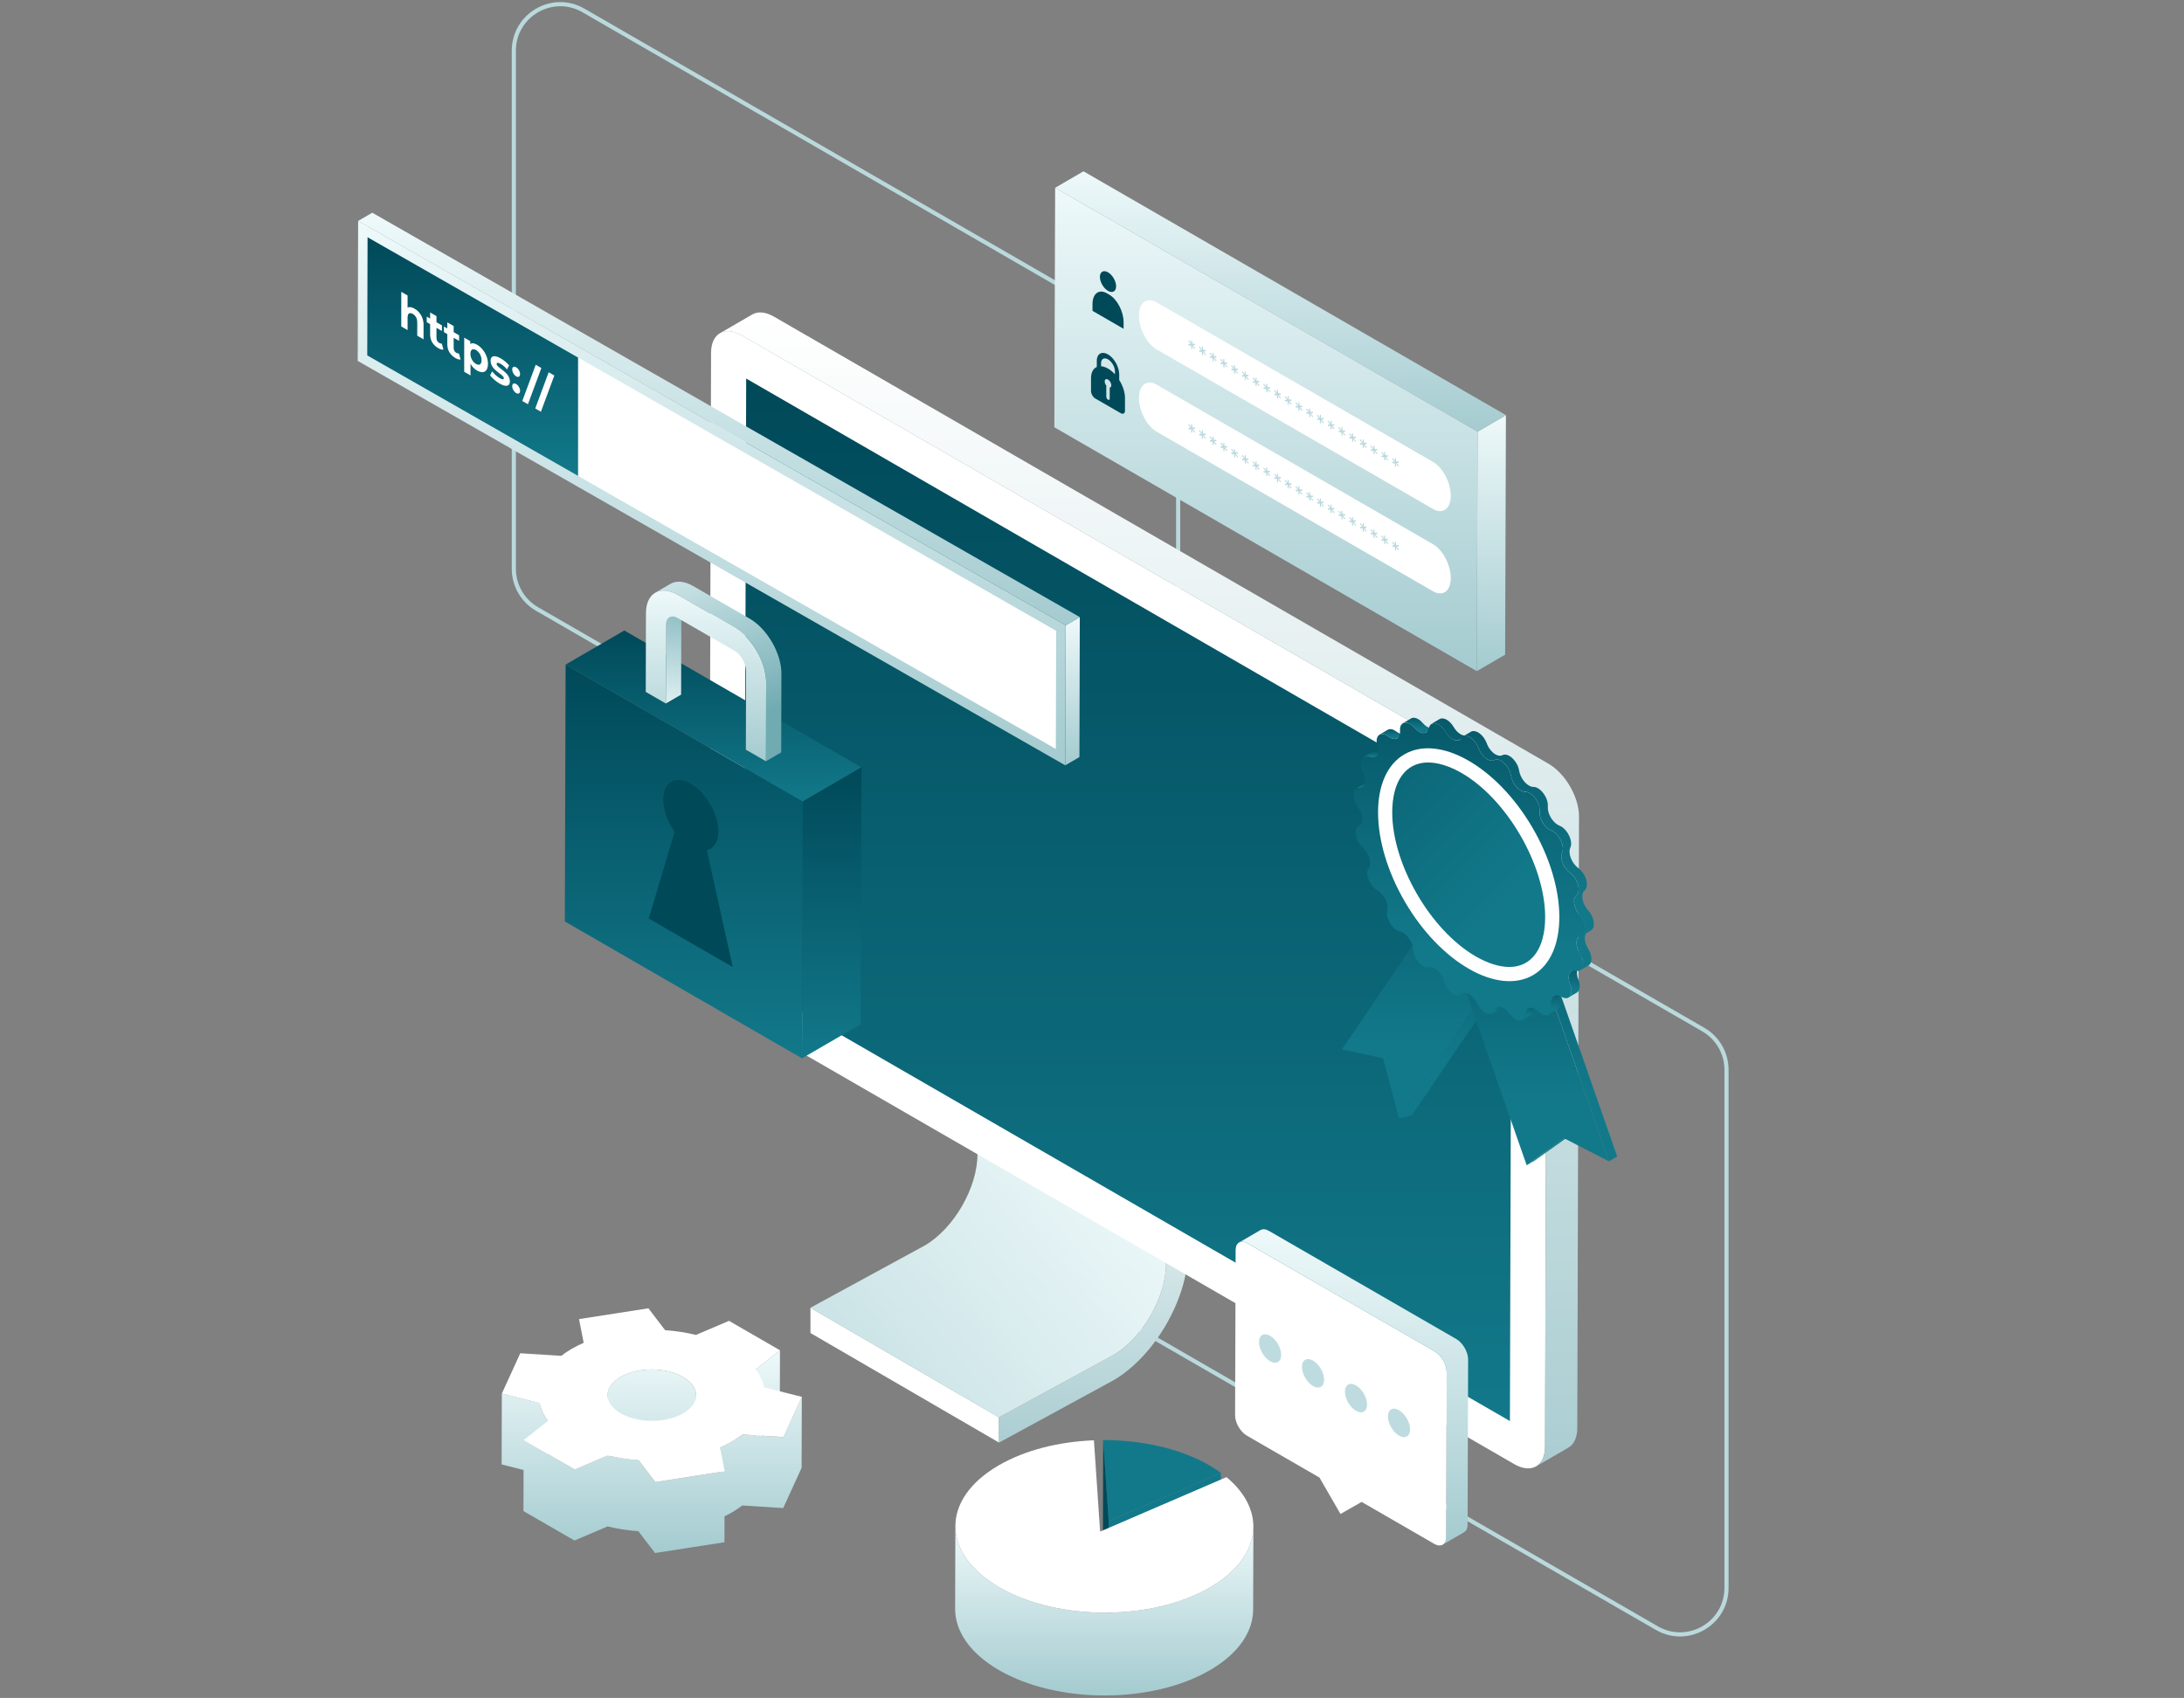<svg width="580" height="451" viewBox="0 0 580 451" fill="none" xmlns="http://www.w3.org/2000/svg">
<rect x="0" y="0" width="580" height="451" fill="#808080" stroke="none"/>
<g clip-path="url(#clip0_12038_23711)">
<path d="M294.376 249.373L142.621 161.756C138.8 159.557 136.457 155.481 136.457 151.072V13.467C136.457 3.971 146.741 -1.971 154.96 2.783L306.715 90.399C310.535 92.598 312.879 96.674 312.879 101.083V238.689C312.879 248.185 302.594 254.126 294.376 249.373Z" stroke="#BAD9DC" stroke-width="1.1" stroke-miterlimit="10"/>
<path d="M440.001 432.443L288.246 344.827C284.425 342.628 282.082 338.552 282.082 334.142V196.537C282.082 187.041 292.366 181.099 300.585 185.853L452.34 273.469C456.16 275.668 458.504 279.744 458.504 284.154V421.759C458.504 431.255 448.219 437.197 440.001 432.443Z" stroke="#BAD9DC" stroke-width="1.1" stroke-miterlimit="10"/>
<path d="M265.312 383.166L215.234 354.068L215.223 347.359L265.289 376.458L265.312 383.166Z" fill="white"/>
<path d="M315.378 284.547L315.511 332.203C315.545 344.853 306.626 360.313 295.62 366.666L265.311 383.17L265.289 376.462L295.598 359.958C303.383 355.46 309.703 344.531 309.68 335.58L309.547 287.923L315.378 284.558V284.547Z" fill="url(#paint0_linear_12038_23711)"/>
<path d="M309.537 287.926L259.459 258.828L259.593 306.485C259.615 315.436 253.306 326.365 245.51 330.863L215.201 347.367L265.279 376.465L295.588 359.961C303.373 355.463 309.692 344.534 309.67 335.583L309.537 287.926Z" fill="url(#paint1_linear_12038_23711)"/>
<path d="M309.537 287.928L259.471 258.818L265.301 255.453L315.379 284.551L309.537 287.928Z" fill="url(#paint2_linear_12038_23711)"/>
<path d="M402.695 207.836C407.171 210.424 410.78 216.677 410.769 221.83L410.314 384.269C410.303 389.411 406.66 391.488 402.184 388.911L196.453 270.131C191.977 267.543 188.357 261.279 188.379 256.137L188.834 93.698C188.845 88.556 192.488 86.479 196.964 89.067L402.695 207.847V207.836Z" fill="white"/>
<path d="M201.128 262.053C199.562 261.153 197.719 257.966 197.719 256.178L198.163 100.547L398.03 215.94C399.596 216.84 401.439 220.027 401.428 221.815L400.984 377.446L201.117 262.053H201.128Z" fill="url(#paint3_linear_12038_23711)"/>
<path d="M411.257 202.866L205.526 84.096C203.272 82.797 201.228 82.675 199.762 83.53L191.199 88.505C192.676 87.65 194.709 87.772 196.963 89.072L402.694 207.852C407.17 210.44 410.779 216.693 410.768 221.846L410.313 384.285C410.313 386.84 409.402 388.639 407.947 389.483L416.51 384.507C417.965 383.663 418.865 381.864 418.876 379.31L419.331 216.871C419.342 211.728 415.733 205.465 411.257 202.877V202.866Z" fill="url(#paint4_linear_12038_23711)"/>
<path d="M283.006 166.083L286.759 163.906L286.66 201.09L282.895 203.278L283.006 166.083Z" fill="url(#paint5_linear_12038_23711)"/>
<path d="M95.111 58.677L98.865 56.5L286.759 163.908L283.006 166.085L95.111 58.677Z" fill="url(#paint6_linear_12038_23711)"/>
<path d="M283.005 166.08L282.894 203.274L95 95.866L95.111 58.672L283.005 166.08Z" fill="url(#paint7_linear_12038_23711)"/>
<path d="M97.522 94.402L97.61 63.016L280.485 167.547L280.396 198.933L97.522 94.402Z" fill="white"/>
<path d="M97.61 63.016L97.522 94.402L153.519 126.41V94.968L97.61 63.016Z" fill="url(#paint8_linear_12038_23711)"/>
<path d="M112.482 86.312V90.132L110.805 89.166V85.645C110.805 84.568 110.372 83.824 109.628 83.391C108.817 82.924 108.24 83.158 108.24 84.379V87.678L106.562 86.712V77.516L108.24 78.482V81.703C108.695 81.447 109.339 81.547 110.083 81.98C111.449 82.769 112.493 84.29 112.493 86.312H112.482Z" fill="white"/>
<path d="M117.758 92.843C117.413 92.932 116.902 92.777 116.391 92.477C115.025 91.688 114.226 90.422 114.226 88.834V86.091L113.326 85.58V84.092L114.226 84.614V82.992L115.914 83.969V85.591L117.358 86.424V87.912L115.914 87.079V89.789C115.914 90.356 116.18 90.822 116.636 91.089C116.88 91.233 117.136 91.288 117.313 91.233L117.769 92.855L117.758 92.843Z" fill="white"/>
<path d="M122.322 95.476C121.978 95.565 121.467 95.409 120.956 95.11C119.59 94.321 118.79 93.055 118.79 91.467V88.735L117.891 88.213V86.725L118.79 87.246V85.625L120.478 86.602V88.224L121.922 89.057V90.545L120.478 89.712V92.422C120.478 92.988 120.745 93.455 121.2 93.721C121.445 93.866 121.7 93.921 121.878 93.866L122.333 95.487L122.322 95.476Z" fill="white"/>
<path d="M129.586 96.662C129.586 98.75 128.32 99.361 126.698 98.428C125.976 98.006 125.376 97.406 124.954 96.618V99.728L123.277 98.75V89.688L124.888 90.62V91.387C125.31 91.043 125.932 91.12 126.709 91.576C128.342 92.52 129.597 94.585 129.597 96.673L129.586 96.662ZM127.886 95.674C127.886 94.519 127.253 93.464 126.409 92.975C125.565 92.486 124.932 92.819 124.932 93.963C124.932 95.107 125.565 96.174 126.409 96.662C127.253 97.151 127.886 96.818 127.886 95.674Z" fill="white"/>
<path d="M130.152 99.705L130.708 98.639C131.23 99.328 132.007 100.039 132.729 100.449C133.506 100.894 133.795 100.827 133.795 100.449C133.795 99.361 130.286 98.45 130.286 95.785C130.286 94.519 131.274 94.208 132.973 95.185C133.773 95.652 134.65 96.362 135.206 97.062L134.65 98.117C134.073 97.418 133.506 96.962 132.973 96.651C132.218 96.218 131.896 96.296 131.896 96.651C131.896 97.795 135.406 98.717 135.406 101.338C135.406 102.582 134.406 102.882 132.662 101.871C131.685 101.305 130.685 100.416 130.152 99.705Z" fill="white"/>
<path d="M136.027 98.151C136.027 97.43 136.494 97.23 137.071 97.563C137.66 97.896 138.115 98.64 138.115 99.351C138.115 100.062 137.649 100.295 137.071 99.962C136.494 99.629 136.027 98.851 136.027 98.14V98.151ZM136.027 102.594C136.027 101.872 136.494 101.672 137.071 102.005C137.66 102.338 138.115 103.083 138.115 103.793C138.115 104.504 137.649 104.737 137.071 104.404C136.494 104.071 136.027 103.294 136.027 102.583V102.594Z" fill="white"/>
<path d="M142.268 96.891L143.768 97.757L140.202 107.375L138.703 106.509L142.268 96.891Z" fill="white"/>
<path d="M145.712 98.875L147.211 99.741L143.646 109.359L142.146 108.493L145.712 98.875Z" fill="white"/>
<path d="M392.395 114.653L399.925 110.266L399.714 173.893L392.184 178.269L392.395 114.653Z" fill="url(#paint9_linear_12038_23711)"/>
<path d="M280.211 49.876L287.741 45.5L399.924 110.26L392.394 114.647L280.211 49.876Z" fill="url(#paint10_linear_12038_23711)"/>
<path d="M392.394 114.646L392.183 178.262L280 113.491L280.211 49.875L392.394 114.646Z" fill="url(#paint11_linear_12038_23711)"/>
<path d="M380.59 135.2L307.156 92.797C304.568 91.297 302.469 87.299 302.469 83.845C302.469 80.391 304.568 78.814 307.156 80.302L380.59 122.706C383.177 124.205 385.276 128.203 385.276 131.657C385.276 135.111 383.177 136.688 380.59 135.2Z" fill="white"/>
<path d="M380.59 157.06L307.156 114.656C304.568 113.157 302.469 109.159 302.469 105.705C302.469 102.251 304.568 100.674 307.156 102.162L380.59 144.565C383.177 146.065 385.276 150.063 385.276 153.517C385.276 156.971 383.177 158.548 380.59 157.06Z" fill="white"/>
<path d="M296.405 76.039C296.405 77.405 295.439 77.949 294.25 77.26C293.062 76.572 292.096 74.917 292.096 73.551C292.096 72.185 293.062 71.641 294.25 72.329C295.439 73.018 296.405 74.673 296.405 76.039Z" fill="#004959"/>
<path d="M298.392 87.334L290.129 82.558V80.803C290.129 77.982 291.85 76.683 293.961 77.905L294.56 78.249C296.682 79.471 298.392 82.747 298.392 85.568V87.323V87.334Z" fill="#004959"/>
<path d="M297.226 100.905V99.428C297.226 97.651 296.093 95.396 294.549 94.33C292.772 93.108 291.273 93.841 291.273 95.84V97.473C290.329 97.884 289.74 98.917 289.74 100.472V103.892C289.74 104.614 290.251 105.492 290.873 105.847L297.626 109.745C298.248 110.112 298.758 109.812 298.758 109.101V105.681C298.758 104.137 298.159 102.404 297.226 100.916V100.905ZM294.705 102.948V105.892C294.705 106.18 294.505 106.302 294.249 106.158C293.994 106.014 293.794 105.658 293.794 105.37V102.426C293.539 102.104 293.372 101.682 293.372 101.316C293.372 100.76 293.772 100.527 294.249 100.816C294.738 101.094 295.127 101.782 295.127 102.338C295.127 102.704 294.96 102.926 294.705 102.948ZM296.093 99.417C295.527 98.806 294.905 98.273 294.249 97.895C293.594 97.517 292.972 97.318 292.406 97.284V96.496C292.406 95.33 293.228 94.863 294.249 95.441C295.26 96.029 296.093 97.451 296.093 98.617V99.406V99.417Z" fill="#004959"/>
<path d="M316.618 90.51V91.332L317.24 91.266L317.384 91.665L316.751 91.71L317.384 92.476L317.24 92.709L316.618 91.932V92.754L316.329 92.587V91.765L315.707 91.821L315.562 91.421L316.184 91.377L315.562 90.61L315.707 90.377L316.329 91.166V90.344L316.618 90.51Z" fill="#BAD9DD"/>
<path d="M319.471 92.151V92.973L320.093 92.906L320.237 93.306L319.604 93.35L320.237 94.117L320.093 94.35L319.471 93.573V94.394L319.182 94.228V93.406L318.56 93.462L318.416 93.062L319.038 93.017L318.416 92.251L318.56 92.018L319.182 92.806V91.984L319.471 92.151Z" fill="#BAD9DD"/>
<path d="M322.315 93.799V94.621L322.937 94.555L323.081 94.954L322.448 94.999L323.081 95.765L322.937 95.998L322.315 95.221V96.043L322.026 95.876V95.054L321.404 95.11L321.26 94.71L321.882 94.666L321.26 93.899L321.404 93.666L322.026 94.455V93.633L322.315 93.799Z" fill="#BAD9DD"/>
<path d="M325.159 95.44V96.262L325.781 96.195L325.925 96.595L325.292 96.639L325.925 97.406L325.781 97.639L325.159 96.862V97.683L324.87 97.517V96.695L324.248 96.751L324.104 96.351L324.725 96.306L324.104 95.54L324.248 95.307L324.87 96.095V95.273L325.159 95.44Z" fill="#BAD9DD"/>
<path d="M328.012 97.096V97.918L328.634 97.852L328.778 98.251L328.145 98.296L328.778 99.062L328.634 99.295L328.012 98.518V99.34L327.723 99.173V98.351L327.101 98.407L326.957 98.007L327.579 97.963L326.957 97.196L327.101 96.963L327.723 97.752V96.93L328.012 97.096Z" fill="#BAD9DD"/>
<path d="M330.856 98.745V99.567L331.478 99.5L331.622 99.9L330.989 99.944L331.622 100.711L331.478 100.944L330.856 100.166V100.988L330.567 100.822V100L329.945 100.055L329.801 99.655L330.423 99.611L329.801 98.845L329.945 98.611L330.567 99.4V98.578L330.856 98.745Z" fill="#BAD9DD"/>
<path d="M333.709 100.385V101.207L334.331 101.141L334.476 101.54L333.843 101.585L334.476 102.351L334.331 102.584L333.709 101.807V102.629L333.421 102.462V101.64L332.799 101.696L332.654 101.296L333.276 101.252L332.654 100.485L332.799 100.252L333.421 101.041V100.219L333.709 100.385Z" fill="#BAD9DD"/>
<path d="M336.553 102.026V102.848L337.175 102.781L337.319 103.181L336.686 103.225L337.319 103.992L337.175 104.225L336.553 103.448V104.269L336.264 104.103V103.281L335.642 103.336L335.498 102.937L336.12 102.892L335.498 102.126L335.642 101.893L336.264 102.681V101.859L336.553 102.026Z" fill="#BAD9DD"/>
<path d="M339.407 103.667V104.488L340.029 104.422L340.173 104.822L339.54 104.866L340.173 105.632L340.029 105.866L339.407 105.088V105.91L339.118 105.743V104.922L338.496 104.977L338.352 104.577L338.974 104.533L338.352 103.767L338.496 103.533L339.118 104.322V103.5L339.407 103.667Z" fill="#BAD9DD"/>
<path d="M342.25 105.315V106.137L342.872 106.07L343.017 106.47L342.384 106.515L343.017 107.281L342.872 107.514L342.25 106.737V107.558L341.962 107.392V106.57L341.34 106.626L341.195 106.226L341.817 106.181L341.195 105.415L341.34 105.182L341.962 105.97V105.148L342.25 105.315Z" fill="#BAD9DD"/>
<path d="M345.106 106.963V107.785L345.728 107.719L345.872 108.119L345.239 108.163L345.872 108.929L345.728 109.162L345.106 108.385V109.207L344.817 109.04V108.218L344.195 108.274L344.051 107.874L344.673 107.83L344.051 107.063L344.195 106.83L344.817 107.619V106.797L345.106 106.963Z" fill="#BAD9DD"/>
<path d="M347.948 108.604V109.426L348.57 109.359L348.714 109.759L348.081 109.804L348.714 110.57L348.57 110.803L347.948 110.026V110.848L347.659 110.681V109.859L347.037 109.915L346.893 109.515L347.515 109.47L346.893 108.704L347.037 108.471L347.659 109.259V108.438L347.948 108.604Z" fill="#BAD9DD"/>
<path d="M350.803 110.245V111.067L351.425 111L351.569 111.4L350.936 111.444L351.569 112.211L351.425 112.444L350.803 111.666V112.488L350.514 112.322V111.5L349.892 111.555L349.748 111.155L350.37 111.111L349.748 110.345L349.892 110.111L350.514 110.9V110.078L350.803 110.245Z" fill="#BAD9DD"/>
<path d="M353.645 111.885V112.707L354.267 112.641L354.411 113.04L353.778 113.085L354.411 113.851L354.267 114.084L353.645 113.307V114.129L353.356 113.962V113.14L352.734 113.196L352.59 112.796L353.212 112.752L352.59 111.985L352.734 111.752L353.356 112.541V111.719L353.645 111.885Z" fill="#BAD9DD"/>
<path d="M356.5 113.534V114.356L357.122 114.289L357.267 114.689L356.634 114.733L357.267 115.5L357.122 115.733L356.5 114.955V115.777L356.212 115.611V114.789L355.59 114.844L355.445 114.444L356.067 114.4L355.445 113.634L355.59 113.401L356.212 114.189V113.367L356.5 113.534Z" fill="#BAD9DD"/>
<path d="M359.342 115.182V116.004L359.964 115.937L360.109 116.337L359.475 116.382L360.109 117.148L359.964 117.381L359.342 116.604V117.426L359.053 117.259V116.437L358.431 116.493L358.287 116.093L358.909 116.049L358.287 115.282L358.431 115.049L359.053 115.837V115.016L359.342 115.182Z" fill="#BAD9DD"/>
<path d="M362.198 116.823V117.645L362.82 117.578L362.964 117.978L362.331 118.022L362.964 118.789L362.82 119.022L362.198 118.244V119.066L361.909 118.9V118.078L361.287 118.133L361.143 117.734L361.765 117.689L361.143 116.923L361.287 116.69L361.909 117.478V116.656L362.198 116.823Z" fill="#BAD9DD"/>
<path d="M365.041 118.463V119.285L365.663 119.219L365.808 119.619L365.175 119.663L365.808 120.429L365.663 120.662L365.041 119.885V120.707L364.753 120.54V119.718L364.131 119.774L363.986 119.374L364.608 119.33L363.986 118.563L364.131 118.33L364.753 119.119V118.297L365.041 118.463Z" fill="#BAD9DD"/>
<path d="M367.883 120.12V120.942L368.505 120.875L368.65 121.275L368.016 121.319L368.65 122.086L368.505 122.319L367.883 121.541V122.363L367.594 122.197V121.375L366.973 121.43L366.828 121.03L367.45 120.986L366.828 120.22L366.973 119.986L367.594 120.775V119.953L367.883 120.12Z" fill="#BAD9DD"/>
<path d="M370.739 121.76V122.582L371.361 122.516L371.505 122.915L370.872 122.96L371.505 123.726L371.361 123.959L370.739 123.182V124.004L370.45 123.837V123.015L369.828 123.071L369.684 122.671L370.306 122.627L369.684 121.86L369.828 121.627L370.45 122.416V121.594L370.739 121.76Z" fill="#BAD9DD"/>
<path d="M316.618 112.745V113.567L317.24 113.5L317.384 113.9L316.751 113.944L317.384 114.711L317.24 114.944L316.618 114.166V114.988L316.329 114.822V114L315.707 114.055L315.562 113.655L316.184 113.611L315.562 112.845L315.707 112.611L316.329 113.4V112.578L316.618 112.745Z" fill="#BAD9DD"/>
<path d="M319.471 114.385V115.207L320.093 115.141L320.237 115.54L319.604 115.585L320.237 116.351L320.093 116.584L319.471 115.807V116.629L319.182 116.462V115.64L318.56 115.696L318.416 115.296L319.038 115.252L318.416 114.485L318.56 114.252L319.182 115.041V114.219L319.471 114.385Z" fill="#BAD9DD"/>
<path d="M322.315 116.034V116.856L322.937 116.789L323.081 117.189L322.448 117.233L323.081 118L322.937 118.233L322.315 117.455V118.277L322.026 118.111V117.289L321.404 117.344L321.26 116.944L321.882 116.9L321.26 116.134L321.404 115.901L322.026 116.689V115.867L322.315 116.034Z" fill="#BAD9DD"/>
<path d="M325.159 117.674V118.496L325.781 118.43L325.925 118.829L325.292 118.874L325.925 119.64L325.781 119.873L325.159 119.096V119.918L324.87 119.751V118.929L324.248 118.985L324.104 118.585L324.725 118.541L324.104 117.774L324.248 117.541L324.87 118.33V117.508L325.159 117.674Z" fill="#BAD9DD"/>
<path d="M328.012 119.323V120.145L328.634 120.078L328.778 120.478L328.145 120.522L328.778 121.289L328.634 121.522L328.012 120.744V121.566L327.723 121.4V120.578L327.101 120.633L326.957 120.234L327.579 120.189L326.957 119.423L327.101 119.19L327.723 119.978V119.156L328.012 119.323Z" fill="#BAD9DD"/>
<path d="M330.856 120.963V121.785L331.478 121.719L331.622 122.119L330.989 122.163L331.622 122.929L331.478 123.162L330.856 122.385V123.207L330.567 123.04V122.218L329.945 122.274L329.801 121.874L330.423 121.83L329.801 121.063L329.945 120.83L330.567 121.619V120.797L330.856 120.963Z" fill="#BAD9DD"/>
<path d="M333.709 122.604V123.426L334.331 123.359L334.476 123.759L333.843 123.804L334.476 124.57L334.331 124.803L333.709 124.026V124.848L333.421 124.681V123.859L332.799 123.915L332.654 123.515L333.276 123.47L332.654 122.704L332.799 122.471L333.421 123.259V122.438L333.709 122.604Z" fill="#BAD9DD"/>
<path d="M336.553 124.26V125.082L337.175 125.016L337.319 125.415L336.686 125.46L337.319 126.226L337.175 126.459L336.553 125.682V126.504L336.264 126.337V125.515L335.642 125.571L335.498 125.171L336.12 125.127L335.498 124.36L335.642 124.127L336.264 124.916V124.094L336.553 124.26Z" fill="#BAD9DD"/>
<path d="M339.407 125.901V126.723L340.029 126.656L340.173 127.056L339.54 127.1L340.173 127.867L340.029 128.1L339.407 127.323V128.144L339.118 127.978V127.156L338.496 127.211L338.352 126.812L338.974 126.767L338.352 126.001L338.496 125.768L339.118 126.556V125.734L339.407 125.901Z" fill="#BAD9DD"/>
<path d="M342.25 127.549V128.371L342.872 128.305L343.017 128.704L342.384 128.749L343.017 129.515L342.872 129.748L342.25 128.971V129.793L341.962 129.626V128.804L341.34 128.86L341.195 128.46L341.817 128.416L341.195 127.649L341.34 127.416L341.962 128.205V127.383L342.25 127.549Z" fill="#BAD9DD"/>
<path d="M345.106 129.198V130.02L345.728 129.953L345.872 130.353L345.239 130.397L345.872 131.164L345.728 131.397L345.106 130.619V131.441L344.817 131.275V130.453L344.195 130.508L344.051 130.109L344.673 130.064L344.051 129.298L344.195 129.065L344.817 129.853V129.031L345.106 129.198Z" fill="#BAD9DD"/>
<path d="M347.948 130.838V131.66L348.57 131.594L348.714 131.994L348.081 132.038L348.714 132.804L348.57 133.037L347.948 132.26V133.082L347.659 132.915V132.093L347.037 132.149L346.893 131.749L347.515 131.705L346.893 130.938L347.037 130.705L347.659 131.494V130.672L347.948 130.838Z" fill="#BAD9DD"/>
<path d="M350.803 132.479V133.301L351.425 133.234L351.569 133.634L350.936 133.679L351.569 134.445L351.425 134.678L350.803 133.901V134.723L350.514 134.556V133.734L349.892 133.79L349.748 133.39L350.37 133.345L349.748 132.579L349.892 132.346L350.514 133.134V132.312L350.803 132.479Z" fill="#BAD9DD"/>
<path d="M353.645 134.12V134.942L354.267 134.875L354.411 135.275L353.778 135.319L354.411 136.086L354.267 136.319L353.645 135.541V136.363L353.356 136.197V135.375L352.734 135.43L352.59 135.03L353.212 134.986L352.59 134.22L352.734 133.986L353.356 134.775V133.953L353.645 134.12Z" fill="#BAD9DD"/>
<path d="M356.5 135.768V136.59L357.122 136.523L357.267 136.923L356.634 136.968L357.267 137.734L357.122 137.967L356.5 137.19V138.012L356.212 137.845V137.023L355.59 137.079L355.445 136.679L356.067 136.634L355.445 135.868L355.59 135.635L356.212 136.423V135.602L356.5 135.768Z" fill="#BAD9DD"/>
<path d="M359.342 137.417V138.238L359.964 138.172L360.109 138.572L359.475 138.616L360.109 139.382L359.964 139.616L359.342 138.838V139.66L359.053 139.493V138.672L358.431 138.727L358.287 138.327L358.909 138.283L358.287 137.517L358.431 137.283L359.053 138.072V137.25L359.342 137.417Z" fill="#BAD9DD"/>
<path d="M362.198 139.057V139.879L362.82 139.812L362.964 140.212L362.331 140.257L362.964 141.023L362.82 141.256L362.198 140.479V141.301L361.909 141.134V140.312L361.287 140.368L361.143 139.968L361.765 139.923L361.143 139.157L361.287 138.924L361.909 139.712V138.891L362.198 139.057Z" fill="#BAD9DD"/>
<path d="M365.041 140.698V141.52L365.663 141.453L365.808 141.853L365.175 141.897L365.808 142.664L365.663 142.897L365.041 142.119V142.941L364.753 142.775V141.953L364.131 142.008L363.986 141.609L364.608 141.564L363.986 140.798L364.131 140.565L364.753 141.353V140.531L365.041 140.698Z" fill="#BAD9DD"/>
<path d="M367.883 142.338V143.16L368.505 143.094L368.65 143.494L368.016 143.538L368.65 144.304L368.505 144.537L367.883 143.76V144.582L367.594 144.415V143.593L366.973 143.649L366.828 143.249L367.45 143.205L366.828 142.438L366.973 142.205L367.594 142.994V142.172L367.883 142.338Z" fill="#BAD9DD"/>
<path d="M370.739 143.987V144.809L371.361 144.742L371.505 145.142L370.872 145.186L371.505 145.953L371.361 146.186L370.739 145.408V146.23L370.45 146.064V145.242L369.828 145.297L369.684 144.898L370.306 144.853L369.684 144.087L369.828 143.854L370.45 144.642V143.82L370.739 143.987Z" fill="#BAD9DD"/>
<path d="M398.172 217.031L413.307 235.379L371.516 297.074L367.324 281.073L356.381 278.726L398.172 217.031Z" fill="url(#paint12_linear_12038_23711)"/>
<path d="M398.172 217.028L400.004 215.961L415.139 234.309L413.307 235.376L398.172 217.028Z" fill="url(#paint13_linear_12038_23711)"/>
<path d="M413.307 235.372L416.82 234.469L375.03 296.151L371.516 297.067L413.307 235.372Z" fill="url(#paint14_linear_12038_23711)"/>
<path d="M415.402 302.35L417.611 301.07L407.634 308.224L405.438 309.504L415.402 302.35Z" fill="url(#paint15_linear_12038_23711)"/>
<path d="M401.259 234.031L427.287 308.452L415.402 302.352L405.438 309.506L379.422 235.085L401.259 234.031Z" fill="url(#paint16_linear_12038_23711)"/>
<path d="M401.258 234.03L403.467 232.75L429.482 307.183L427.286 308.451L401.258 234.03Z" fill="url(#paint17_linear_12038_23711)"/>
<path d="M379.422 235.084L381.618 233.804L403.467 232.75L401.259 234.03L379.422 235.084Z" fill="url(#paint18_linear_12038_23711)"/>
<path d="M362.993 218.157L360.797 219.437C360.797 219.437 360.885 219.387 360.922 219.374C360.973 219.349 361.01 219.336 361.06 219.311L363.257 218.031C363.257 218.031 363.169 218.081 363.119 218.094C363.068 218.119 363.031 218.132 362.993 218.157Z" fill="url(#paint19_linear_12038_23711)"/>
<path d="M388.041 264.076C387.966 264.151 387.891 264.202 387.803 264.252L389.999 262.972C390.087 262.921 390.162 262.871 390.237 262.796C390.313 262.733 390.388 262.67 390.463 262.633L388.267 263.913C388.192 263.963 388.116 264.013 388.041 264.076Z" fill="url(#paint20_linear_12038_23711)"/>
<path d="M362.39 208.14L360.193 209.421C360.407 209.295 360.683 209.232 360.984 209.245C361.285 209.257 361.549 209.195 361.775 209.069L363.971 207.789C363.758 207.915 363.494 207.977 363.18 207.965C362.866 207.952 362.603 208.015 362.39 208.14Z" fill="url(#paint21_linear_12038_23711)"/>
<path d="M396.852 268.372C396.714 268.723 396.501 268.975 396.25 269.125L398.446 267.845C398.697 267.694 398.911 267.443 399.049 267.092C399.187 266.741 399.4 266.502 399.651 266.352L397.455 267.632C397.191 267.782 396.99 268.033 396.852 268.372Z" fill="url(#paint22_linear_12038_23711)"/>
<path d="M365.843 199.798C365.216 199.534 364.689 199.547 364.3 199.773L362.104 201.053C362.493 200.827 363.02 200.802 363.647 201.078C364.262 201.341 364.789 201.329 365.191 201.09L367.387 199.81C366.985 200.036 366.458 200.061 365.843 199.798Z" fill="url(#paint23_linear_12038_23711)"/>
<path d="M405.073 269.358C405.036 270.136 404.747 270.651 404.32 270.902L406.517 269.622C406.943 269.371 407.232 268.856 407.27 268.078C407.307 267.312 407.596 266.798 408.035 266.547L405.839 267.827C405.4 268.078 405.111 268.592 405.073 269.358Z" fill="url(#paint24_linear_12038_23711)"/>
<path d="M371.327 194.641C371.176 194.553 371.026 194.452 370.862 194.327C370.712 194.201 370.549 194.101 370.398 194.013C369.67 193.586 369.005 193.561 368.528 193.837L366.332 195.117C366.809 194.841 367.462 194.866 368.202 195.293C368.353 195.381 368.503 195.481 368.666 195.607C368.817 195.732 368.98 195.833 369.131 195.921C369.859 196.335 370.524 196.385 371.013 196.096L373.209 194.816C372.72 195.092 372.055 195.055 371.327 194.641Z" fill="url(#paint25_linear_12038_23711)"/>
<path d="M411.975 266.99C412.214 268.245 411.9 269.123 411.285 269.475L413.481 268.195C414.096 267.831 414.423 266.965 414.172 265.71C413.946 264.505 414.234 263.614 414.862 263.25L412.666 264.53C412.038 264.894 411.749 265.773 411.975 266.99Z" fill="url(#paint26_linear_12038_23711)"/>
<path d="M379.007 193.044C378.605 192.819 378.204 192.467 377.815 192.028C377.426 191.564 377.012 191.225 376.61 190.999C375.895 190.585 375.217 190.534 374.727 190.823L372.531 192.103C373.021 191.815 373.698 191.865 374.414 192.279C374.815 192.505 375.217 192.856 375.618 193.308C376.008 193.76 376.409 194.099 376.811 194.325C377.526 194.739 378.204 194.801 378.706 194.513L380.902 193.233C380.4 193.521 379.722 193.459 379.007 193.044Z" fill="url(#paint27_linear_12038_23711)"/>
<path d="M419.542 256.656L417.346 257.936C416.53 258.413 416.292 259.806 416.945 261.438C417.622 263.119 417.346 264.475 416.543 264.939L418.739 263.659C419.542 263.195 419.818 261.827 419.141 260.158C418.488 258.526 418.714 257.133 419.542 256.656Z" fill="url(#paint28_linear_12038_23711)"/>
<path d="M422.516 247.127C423.771 246.399 423.458 243.651 421.738 241.769C420.157 240.024 419.693 237.401 420.81 236.51C422.152 235.443 421.199 232.068 419.128 230.562C417.396 229.294 416.354 226.621 417.032 225.153C417.785 223.534 416.442 220.584 414.61 219.53C414.459 219.442 414.309 219.367 414.146 219.304C413.995 219.242 413.832 219.166 413.681 219.078C412.163 218.2 410.908 215.954 411.058 214.222C411.221 212.427 409.904 210.218 408.435 209.365C408.034 209.139 407.632 209.001 407.231 209.014C406.842 209.014 406.44 208.888 406.038 208.65C404.834 207.959 403.704 206.34 403.441 204.721C403.177 203.04 402.022 201.471 400.843 200.781C400.203 200.404 399.538 200.304 399.011 200.58C398.483 200.856 397.818 200.756 397.166 200.379C396.237 199.852 395.333 198.773 394.844 197.455C394.342 196.112 393.438 195.058 392.522 194.531C391.845 194.142 391.154 194.042 390.652 194.343L388.895 195.372C388.569 195.334 388.218 195.221 387.879 195.021C387.226 194.644 386.561 193.979 386.047 193.1C385.519 192.209 384.867 191.557 384.214 191.18C383.512 190.779 382.821 190.691 382.319 190.992L380.123 192.272C380.625 191.983 381.315 192.059 382.018 192.46C382.658 192.837 383.323 193.477 383.85 194.38C384.365 195.259 385.03 195.924 385.683 196.301C386.373 196.702 387.063 196.79 387.578 196.489L389.335 195.472C389.661 195.51 390 195.623 390.351 195.824C391.255 196.351 392.171 197.405 392.66 198.748C393.15 200.066 394.066 201.132 394.982 201.672C395.635 202.048 396.3 202.161 396.827 201.873C397.354 201.584 398.019 201.697 398.659 202.074C399.839 202.751 400.993 204.332 401.257 206.014C401.52 207.646 402.65 209.252 403.855 209.942C404.256 210.168 404.658 210.306 405.047 210.306C405.449 210.306 405.85 210.432 406.252 210.658C407.733 211.511 409.038 213.72 408.875 215.514C408.724 217.246 409.967 219.493 411.498 220.371C411.648 220.459 411.799 220.534 411.962 220.597C412.113 220.66 412.276 220.735 412.426 220.823C414.259 221.877 415.589 224.826 414.848 226.445C414.171 227.914 415.212 230.599 416.944 231.854C419.015 233.36 419.969 236.724 418.626 237.803C417.509 238.706 417.961 241.317 419.555 243.061C421.01 244.668 421.45 246.889 420.784 247.968L419.442 248.746C418.4 249.349 418.4 251.382 419.555 253.227C420.747 255.147 420.684 257.13 419.668 257.719L421.864 256.439C422.88 255.849 422.943 253.867 421.751 251.946C420.797 250.428 420.646 248.796 421.186 247.918L422.529 247.14L422.516 247.127Z" fill="url(#paint29_linear_12038_23711)"/>
<path d="M390.351 195.834C391.255 196.361 392.171 197.415 392.661 198.758C393.15 200.076 394.066 201.142 394.982 201.682C395.635 202.058 396.3 202.171 396.827 201.883C397.354 201.594 398.019 201.707 398.659 202.084C399.839 202.761 400.994 204.343 401.257 206.024C401.521 207.656 402.65 209.262 403.855 209.952C404.257 210.178 404.658 210.316 405.047 210.316C405.449 210.316 405.851 210.442 406.252 210.668C407.733 211.521 409.038 213.73 408.875 215.524C408.724 217.256 409.967 219.503 411.498 220.381C411.649 220.469 411.799 220.544 411.962 220.607C412.113 220.67 412.276 220.745 412.427 220.833C414.259 221.887 415.589 224.836 414.849 226.455C414.171 227.924 415.213 230.609 416.945 231.864C419.015 233.37 419.969 236.734 418.626 237.813C417.509 238.716 417.961 241.327 419.555 243.071C421.45 245.167 421.638 248.292 419.881 248.593C418.413 248.844 418.25 251.153 419.555 253.237C421.111 255.734 420.521 258.344 418.513 257.842C416.832 257.416 416.054 259.223 416.957 261.457C418.024 264.105 416.744 265.962 414.686 264.77C412.841 263.703 411.573 264.833 411.987 267.004C412.414 269.25 411.059 270.267 409.427 269.313C409.151 269.15 408.862 268.936 408.574 268.66C408.298 268.397 408.009 268.183 407.746 268.02C406.378 267.23 405.173 267.757 405.085 269.376C405.01 271.057 403.755 271.497 402.424 270.731C401.91 270.43 401.37 269.94 400.893 269.275C400.429 268.623 399.889 268.133 399.362 267.82C398.296 267.205 397.266 267.343 396.865 268.372C396.451 269.426 395.409 269.526 394.367 268.924C393.589 268.472 392.811 267.644 392.272 266.514C391.745 265.41 390.954 264.557 390.163 264.105C389.373 263.653 388.582 263.59 388.055 264.08C387.515 264.582 386.737 264.519 385.959 264.08C384.917 263.477 383.876 262.185 383.462 260.641C383.06 259.148 382.044 257.83 380.977 257.215C380.45 256.914 379.91 256.776 379.446 256.889C378.969 257.002 378.429 256.889 377.915 256.575C376.584 255.809 375.342 253.927 375.279 252.157C375.204 250.451 373.999 248.53 372.644 247.752C372.368 247.589 372.091 247.476 371.815 247.426C371.527 247.376 371.238 247.263 370.962 247.1C369.318 246.159 367.975 243.573 368.414 241.829C368.841 240.147 367.574 237.562 365.867 236.57C363.696 235.315 362.416 231.99 363.495 230.572C364.398 229.379 363.645 226.694 361.964 225.175C359.956 223.355 359.379 220.067 360.947 219.377C362.265 218.8 362.102 216.315 360.646 214.382C358.889 212.061 359.102 209.149 361.01 209.262C362.604 209.35 363.068 207.267 361.964 205.083C360.633 202.473 361.6 200.201 363.671 201.092C365.402 201.833 366.457 200.364 365.791 198.118C365.051 195.645 366.406 194.252 368.239 195.307C368.389 195.394 368.54 195.495 368.703 195.62C368.854 195.746 369.017 195.846 369.167 195.934C370.686 196.813 371.953 196.022 371.803 194.114C371.652 192.144 372.97 191.441 374.451 192.295C374.852 192.521 375.254 192.872 375.656 193.324C376.045 193.776 376.446 194.114 376.848 194.34C378.053 195.031 379.182 194.729 379.458 193.412C379.734 192.044 380.889 191.793 382.069 192.483C382.709 192.859 383.374 193.499 383.901 194.403C384.415 195.282 385.081 195.947 385.733 196.323C386.662 196.85 387.565 196.838 388.067 196.085C388.569 195.319 389.486 195.319 390.389 195.846L390.351 195.834Z" fill="url(#paint30_linear_12038_23711)"/>
<path d="M407.165 258.979C416.505 253.519 416.409 235.976 406.951 219.796C397.492 203.616 382.253 194.926 372.912 200.387C363.572 205.847 363.668 223.39 373.126 239.57C382.585 255.749 397.824 264.439 407.165 258.979Z" fill="white"/>
<path d="M400.843 256.839C398.183 256.839 395.096 255.873 391.92 254.04C379.898 247.1 369.732 229.581 369.732 215.789C369.732 207.481 373.284 202.523 379.233 202.523C381.893 202.523 384.98 203.49 388.156 205.322C400.178 212.262 410.344 229.782 410.344 243.574C410.344 251.882 406.792 256.839 400.843 256.839Z" fill="url(#paint31_linear_12038_23711)"/>
<path d="M150 244.752L150.211 176.516L213.172 212.877L212.972 281.102L150 244.752Z" fill="url(#paint32_linear_12038_23711)"/>
<path d="M150.211 176.52L165.793 167.469L228.765 203.819L213.172 212.882L150.211 176.52Z" fill="url(#paint33_linear_12038_23711)"/>
<path d="M213.173 212.883L228.766 203.82L228.555 272.057L212.973 281.108L213.173 212.883Z" fill="url(#paint34_linear_12038_23711)"/>
<path d="M176.888 165.928L176.832 186.852L180.886 184.498L180.941 163.574C180.941 162.597 181.286 161.908 181.852 161.586L177.798 163.94C177.243 164.263 176.888 164.951 176.888 165.928Z" fill="url(#paint35_linear_12038_23711)"/>
<path d="M199.101 164.331L184.074 155.657C181.731 154.302 179.609 154.18 178.065 155.068L174.012 157.423C175.544 156.534 177.677 156.656 180.02 158.011L195.047 166.685C199.7 169.373 203.476 175.915 203.465 181.268L203.41 202.192L207.464 199.837L207.519 178.913C207.53 173.56 203.754 167.018 199.101 164.331Z" fill="url(#paint36_linear_12038_23711)"/>
<path d="M195.046 166.696C199.7 169.383 203.476 175.925 203.465 181.278L203.409 202.202L198.078 199.126L198.134 178.202C198.134 176.236 196.746 173.826 195.035 172.837L180.009 164.163C178.298 163.175 176.899 163.975 176.888 165.94L176.832 186.864L171.49 183.777L171.546 162.853C171.557 157.5 175.355 155.334 180.02 158.022L195.046 166.696Z" fill="url(#paint37_linear_12038_23711)"/>
<path d="M187.717 225.839C189.561 225.383 190.761 223.595 190.761 220.785C190.761 216.154 187.484 210.501 183.442 208.169C179.399 205.836 176.123 207.702 176.123 212.345C176.123 215.154 177.322 218.32 179.166 220.907L172.291 243.975L183.442 250.417L194.592 256.858L187.717 225.85V225.839Z" fill="#004959"/>
<path d="M386.752 355.668L336.987 326.933C336.107 326.427 335.324 326.379 334.75 326.714L329.053 330.021C329.626 329.686 330.42 329.734 331.29 330.241L381.054 358.976C382.794 359.979 384.199 362.417 384.19 364.405L384.046 408.253C384.046 409.247 383.693 409.945 383.129 410.28L388.826 406.972C389.39 406.647 389.744 405.94 389.744 404.946L389.887 361.098C389.887 359.1 388.482 356.662 386.752 355.668Z" fill="url(#paint38_linear_12038_23711)"/>
<path d="M381.053 358.98C382.793 359.983 384.198 362.421 384.189 364.409L384.045 408.257C384.045 410.255 382.621 411.067 380.891 410.064L361.61 398.927L355.989 402.13L350.407 392.456L331.135 381.329C329.396 380.325 327.99 377.888 328 375.89L328.143 332.042C328.143 330.044 329.558 329.241 331.298 330.245L381.063 358.98H381.053Z" fill="white"/>
<path d="M340.242 359.877C340.242 361.741 338.923 362.496 337.298 361.559C335.673 360.622 334.354 358.347 334.354 356.483C334.354 354.619 335.673 353.864 337.298 354.801C338.923 355.738 340.242 358.013 340.242 359.877Z" fill="#BEDCDF"/>
<path d="M351.646 366.463C351.646 368.327 350.327 369.082 348.702 368.145C347.077 367.208 345.758 364.933 345.758 363.069C345.758 361.205 347.077 360.45 348.702 361.387C350.327 362.324 351.646 364.599 351.646 366.463Z" fill="#BEDCDF"/>
<path d="M363.058 373.049C363.058 374.913 361.739 375.668 360.114 374.731C358.489 373.794 357.17 371.519 357.17 369.655C357.17 367.791 358.489 367.036 360.114 367.973C361.739 368.909 363.058 371.185 363.058 373.049Z" fill="#BEDCDF"/>
<path d="M374.472 379.635C374.472 381.499 373.153 382.254 371.528 381.317C369.903 380.38 368.584 378.105 368.584 376.241C368.584 374.377 369.903 373.622 371.528 374.559C373.153 375.495 374.472 377.77 374.472 379.635Z" fill="#BEDCDF"/>
<path d="M321.176 389.219C322.275 389.852 323.286 390.519 324.23 391.196L294.421 404.046L292.955 382.5C303.151 382.478 313.368 384.71 321.165 389.208L321.176 389.219Z" fill="#12798A"/>
<path d="M324.231 391.195L324.164 415.907L294.355 428.756L294.433 404.045L324.231 391.195Z" fill="#12798A"/>
<path d="M294.433 404.046L294.355 428.757L292.9 407.222L292.967 382.5L294.433 404.046Z" fill="#004959"/>
<path d="M332.86 405.546L332.793 427.547C332.782 433.367 328.95 439.186 321.298 443.629C305.894 452.58 280.838 452.58 265.334 443.629C257.538 439.12 253.639 433.211 253.65 427.314L253.717 405.312C253.706 411.221 257.593 417.129 265.401 421.627C280.905 430.579 305.961 430.579 321.365 421.627C329.017 417.185 332.837 411.365 332.86 405.546Z" fill="url(#paint39_linear_12038_23711)"/>
<path d="M325.707 392.336C336.502 401.276 335.081 413.649 321.364 421.623C305.96 430.574 280.905 430.574 265.4 421.623C249.896 412.671 249.818 398.156 265.223 389.215C272.253 385.128 281.282 382.918 290.511 382.562L292.155 406.807L325.707 392.347V392.336Z" fill="white"/>
<path d="M208.059 381.724L202.24 381.357L207.082 377.515L207.138 358.656L200.696 363.754L200.652 381.246L197.186 381.024C196.353 381.668 195.432 382.29 194.421 382.879C193.41 383.467 192.333 384.001 191.222 384.489L191.2 390.975L174.019 393.641L169.588 387.843C167.078 387.666 164.601 387.299 162.213 386.755C162.779 385.977 163.601 385.244 164.701 384.611C169.277 381.946 176.729 381.946 181.338 384.611C183.659 385.944 184.814 387.71 184.814 389.465L184.87 370.607C184.87 368.852 183.715 367.097 181.393 365.753C176.784 363.088 169.332 363.088 164.756 365.753C162.48 367.075 161.347 368.807 161.336 370.54L161.291 386.622L152.617 390.32L145.487 386.2L145.509 377.392C144.377 375.871 143.644 374.272 143.299 372.661L133.27 370.107L133.215 388.965L139.046 390.453L139.012 401.36L152.562 409.178L161.347 405.435C163.979 406.08 166.733 406.502 169.532 406.702L173.963 412.499L192.389 409.634L192.411 402.748C193.077 402.426 193.732 402.092 194.354 401.726C195.365 401.137 196.287 400.515 197.12 399.871L207.993 400.56L212.879 389.876L212.935 371.017L208.048 381.702L208.059 381.724Z" fill="url(#paint40_linear_12038_23711)"/>
<path d="M194.421 382.873C193.41 383.462 192.333 383.995 191.222 384.484L192.455 390.781L174.03 393.646L169.598 387.849C166.811 387.649 164.045 387.227 161.413 386.583L152.628 390.325L139.079 382.507L145.52 377.409C144.387 375.887 143.654 374.288 143.31 372.678L133.281 370.123L138.168 359.439L149.041 360.128C149.874 359.484 150.796 358.862 151.806 358.273C152.817 357.684 153.894 357.151 155.005 356.663L153.772 350.365L172.197 347.5L176.629 353.309C179.427 353.508 182.182 353.919 184.814 354.575L193.599 350.832L207.148 358.651L200.707 363.748C201.84 365.27 202.573 366.869 202.917 368.48L212.946 371.023L208.059 381.707L197.186 381.018C196.353 381.663 195.431 382.285 194.421 382.873ZM164.823 375.388C169.432 378.053 176.884 378.053 181.46 375.388C186.036 372.722 186.013 368.413 181.404 365.747C176.795 363.082 169.343 363.082 164.767 365.747C160.192 368.413 160.214 372.722 164.823 375.388Z" fill="white"/>
</g>
<defs>
<linearGradient id="paint0_linear_12038_23711" x1="290.4" y1="284.547" x2="290.4" y2="452.253" gradientUnits="userSpaceOnUse">
<stop stop-color="white"/>
<stop offset="1" stop-color="#70ABB2"/>
</linearGradient>
<linearGradient id="paint1_linear_12038_23711" x1="262.436" y1="258.828" x2="5" y2="466.5" gradientUnits="userSpaceOnUse">
<stop stop-color="#EEF9FA"/>
<stop offset="1" stop-color="#70ABB2"/>
</linearGradient>
<linearGradient id="paint2_linear_12038_23711" x1="259.471" y1="271.69" x2="315.379" y2="271.69" gradientUnits="userSpaceOnUse">
<stop stop-color="#0763BD"/>
<stop offset="1" stop-color="#172A7C"/>
</linearGradient>
<linearGradient id="paint3_linear_12038_23711" x1="299.574" y1="100.547" x2="299.574" y2="377.446" gradientUnits="userSpaceOnUse">
<stop stop-color="#004959"/>
<stop offset="1" stop-color="#12798A"/>
</linearGradient>
<linearGradient id="paint4_linear_12038_23711" x1="305.265" y1="82.984" x2="305.265" y2="604.179" gradientUnits="userSpaceOnUse">
<stop stop-color="white"/>
<stop offset="1" stop-color="#70ABB2"/>
</linearGradient>
<linearGradient id="paint5_linear_12038_23711" x1="284.827" y1="163.906" x2="284.827" y2="230.857" gradientUnits="userSpaceOnUse">
<stop stop-color="#EEF9FA"/>
<stop offset="1" stop-color="#70ABB2"/>
</linearGradient>
<linearGradient id="paint6_linear_12038_23711" x1="190.935" y1="56.5" x2="190.935" y2="242.847" gradientUnits="userSpaceOnUse">
<stop stop-color="#EEF9FA"/>
<stop offset="1" stop-color="#70ABB2"/>
</linearGradient>
<linearGradient id="paint7_linear_12038_23711" x1="189.003" y1="58.672" x2="189.003" y2="304.566" gradientUnits="userSpaceOnUse">
<stop stop-color="#EEF9FA"/>
<stop offset="1" stop-color="#70ABB2"/>
</linearGradient>
<linearGradient id="paint8_linear_12038_23711" x1="125.52" y1="63.016" x2="125.52" y2="126.41" gradientUnits="userSpaceOnUse">
<stop stop-color="#004959"/>
<stop offset="1" stop-color="#12798A"/>
</linearGradient>
<linearGradient id="paint9_linear_12038_23711" x1="396.054" y1="110.266" x2="396.054" y2="225.904" gradientUnits="userSpaceOnUse">
<stop stop-color="#EEF9FA"/>
<stop offset="1" stop-color="#70ABB2"/>
</linearGradient>
<linearGradient id="paint10_linear_12038_23711" x1="340.068" y1="45.5" x2="340.068" y2="163.083" gradientUnits="userSpaceOnUse">
<stop stop-color="#EEF9FA"/>
<stop offset="1" stop-color="#70ABB2"/>
</linearGradient>
<linearGradient id="paint11_linear_12038_23711" x1="336.197" y1="49.875" x2="336.197" y2="268.195" gradientUnits="userSpaceOnUse">
<stop stop-color="#EEF9FA"/>
<stop offset="1" stop-color="#70ABB2"/>
</linearGradient>
<linearGradient id="paint12_linear_12038_23711" x1="384.844" y1="184.087" x2="384.844" y2="277.063" gradientUnits="userSpaceOnUse">
<stop stop-color="#004959"/>
<stop offset="1" stop-color="#12798A"/>
</linearGradient>
<linearGradient id="paint13_linear_12038_23711" x1="406.656" y1="207.97" x2="406.656" y2="230.522" gradientUnits="userSpaceOnUse">
<stop stop-color="#004959"/>
<stop offset="1" stop-color="#12798A"/>
</linearGradient>
<linearGradient id="paint14_linear_12038_23711" x1="394.168" y1="208.704" x2="394.168" y2="281.418" gradientUnits="userSpaceOnUse">
<stop stop-color="#004959"/>
<stop offset="1" stop-color="#12798A"/>
</linearGradient>
<linearGradient id="paint15_linear_12038_23711" x1="411.524" y1="297.599" x2="411.524" y2="307.395" gradientUnits="userSpaceOnUse">
<stop stop-color="#004959"/>
<stop offset="1" stop-color="#12798A"/>
</linearGradient>
<linearGradient id="paint16_linear_12038_23711" x1="403.354" y1="202.967" x2="403.354" y2="290.637" gradientUnits="userSpaceOnUse">
<stop stop-color="#004959"/>
<stop offset="1" stop-color="#12798A"/>
</linearGradient>
<linearGradient id="paint17_linear_12038_23711" x1="415.37" y1="201.593" x2="415.37" y2="289.525" gradientUnits="userSpaceOnUse">
<stop stop-color="#004959"/>
<stop offset="1" stop-color="#12798A"/>
</linearGradient>
<linearGradient id="paint18_linear_12038_23711" x1="391.445" y1="231.789" x2="391.445" y2="234.501" gradientUnits="userSpaceOnUse">
<stop stop-color="#004959"/>
<stop offset="1" stop-color="#12798A"/>
</linearGradient>
<linearGradient id="paint19_linear_12038_23711" x1="362.027" y1="217.453" x2="362.027" y2="219.085" gradientUnits="userSpaceOnUse">
<stop stop-color="#004959"/>
<stop offset="1" stop-color="#12798A"/>
</linearGradient>
<linearGradient id="paint20_linear_12038_23711" x1="389.133" y1="261.966" x2="389.133" y2="263.847" gradientUnits="userSpaceOnUse">
<stop stop-color="#004959"/>
<stop offset="1" stop-color="#12798A"/>
</linearGradient>
<linearGradient id="paint21_linear_12038_23711" x1="362.082" y1="207.118" x2="362.082" y2="209.013" gradientUnits="userSpaceOnUse">
<stop stop-color="#004959"/>
<stop offset="1" stop-color="#12798A"/>
</linearGradient>
<linearGradient id="paint22_linear_12038_23711" x1="397.95" y1="265.21" x2="397.95" y2="268.432" gradientUnits="userSpaceOnUse">
<stop stop-color="#004959"/>
<stop offset="1" stop-color="#12798A"/>
</linearGradient>
<linearGradient id="paint23_linear_12038_23711" x1="364.745" y1="198.914" x2="364.745" y2="200.855" gradientUnits="userSpaceOnUse">
<stop stop-color="#004959"/>
<stop offset="1" stop-color="#12798A"/>
</linearGradient>
<linearGradient id="paint24_linear_12038_23711" x1="406.178" y1="264.754" x2="406.178" y2="269.813" gradientUnits="userSpaceOnUse">
<stop stop-color="#004959"/>
<stop offset="1" stop-color="#12798A"/>
</linearGradient>
<linearGradient id="paint25_linear_12038_23711" x1="369.771" y1="192.577" x2="369.771" y2="195.623" gradientUnits="userSpaceOnUse">
<stop stop-color="#004959"/>
<stop offset="1" stop-color="#12798A"/>
</linearGradient>
<linearGradient id="paint26_linear_12038_23711" x1="413.074" y1="260.688" x2="413.074" y2="267.919" gradientUnits="userSpaceOnUse">
<stop stop-color="#004959"/>
<stop offset="1" stop-color="#12798A"/>
</linearGradient>
<linearGradient id="paint27_linear_12038_23711" x1="376.717" y1="188.974" x2="376.717" y2="193.678" gradientUnits="userSpaceOnUse">
<stop stop-color="#004959"/>
<stop offset="1" stop-color="#12798A"/>
</linearGradient>
<linearGradient id="paint28_linear_12038_23711" x1="418.043" y1="253.247" x2="418.043" y2="262.868" gradientUnits="userSpaceOnUse">
<stop stop-color="#004959"/>
<stop offset="1" stop-color="#12798A"/>
</linearGradient>
<linearGradient id="paint29_linear_12038_23711" x1="401.702" y1="163.274" x2="401.702" y2="240.993" gradientUnits="userSpaceOnUse">
<stop stop-color="#004959"/>
<stop offset="1" stop-color="#12798A"/>
</linearGradient>
<linearGradient id="paint30_linear_12038_23711" x1="390.27" y1="159.357" x2="390.27" y2="251.305" gradientUnits="userSpaceOnUse">
<stop stop-color="#004959"/>
<stop offset="1" stop-color="#12798A"/>
</linearGradient>
<linearGradient id="paint31_linear_12038_23711" x1="311.878" y1="151.521" x2="399.337" y2="238.981" gradientUnits="userSpaceOnUse">
<stop stop-color="#004959"/>
<stop offset="1" stop-color="#12798A"/>
</linearGradient>
<linearGradient id="paint32_linear_12038_23711" x1="181.586" y1="176.516" x2="181.586" y2="281.102" gradientUnits="userSpaceOnUse">
<stop stop-color="#004959"/>
<stop offset="1" stop-color="#12798A"/>
</linearGradient>
<linearGradient id="paint33_linear_12038_23711" x1="189.488" y1="167.469" x2="189.488" y2="212.882" gradientUnits="userSpaceOnUse">
<stop stop-color="#004959"/>
<stop offset="1" stop-color="#12798A"/>
</linearGradient>
<linearGradient id="paint34_linear_12038_23711" x1="220.869" y1="203.82" x2="220.869" y2="281.108" gradientUnits="userSpaceOnUse">
<stop stop-color="#004959"/>
<stop offset="1" stop-color="#12798A"/>
</linearGradient>
<linearGradient id="paint35_linear_12038_23711" x1="178.229" y1="192.09" x2="184.229" y2="153.09" gradientUnits="userSpaceOnUse">
<stop stop-color="#EEF9FA"/>
<stop offset="1" stop-color="#70ABB2"/>
</linearGradient>
<linearGradient id="paint36_linear_12038_23711" x1="178.229" y1="138.09" x2="193.229" y2="192.09" gradientUnits="userSpaceOnUse">
<stop stop-color="#EEF9FA"/>
<stop offset="1" stop-color="#70ABB2"/>
</linearGradient>
<linearGradient id="paint37_linear_12038_23711" x1="187.478" y1="156.867" x2="187.478" y2="233.958" gradientUnits="userSpaceOnUse">
<stop stop-color="#EEF9FA"/>
<stop offset="1" stop-color="#70ABB2"/>
</linearGradient>
<linearGradient id="paint38_linear_12038_23711" x1="359.47" y1="326.5" x2="359.47" y2="468.966" gradientUnits="userSpaceOnUse">
<stop stop-color="#EEF9FA"/>
<stop offset="1" stop-color="#70ABB2"/>
</linearGradient>
<linearGradient id="paint39_linear_12038_23711" x1="293.255" y1="405.312" x2="293.255" y2="481.885" gradientUnits="userSpaceOnUse">
<stop stop-color="#EEF9FA"/>
<stop offset="1" stop-color="#70ABB2"/>
</linearGradient>
<linearGradient id="paint40_linear_12038_23711" x1="173.075" y1="358.656" x2="173.075" y2="450.215" gradientUnits="userSpaceOnUse">
<stop stop-color="#EEF9FA"/>
<stop offset="1" stop-color="#70ABB2"/>
</linearGradient>
<clipPath id="clip0_12038_23711">
<rect width="580" height="450" fill="white" transform="translate(0 0.5)"/>
</clipPath>
</defs>
</svg>
